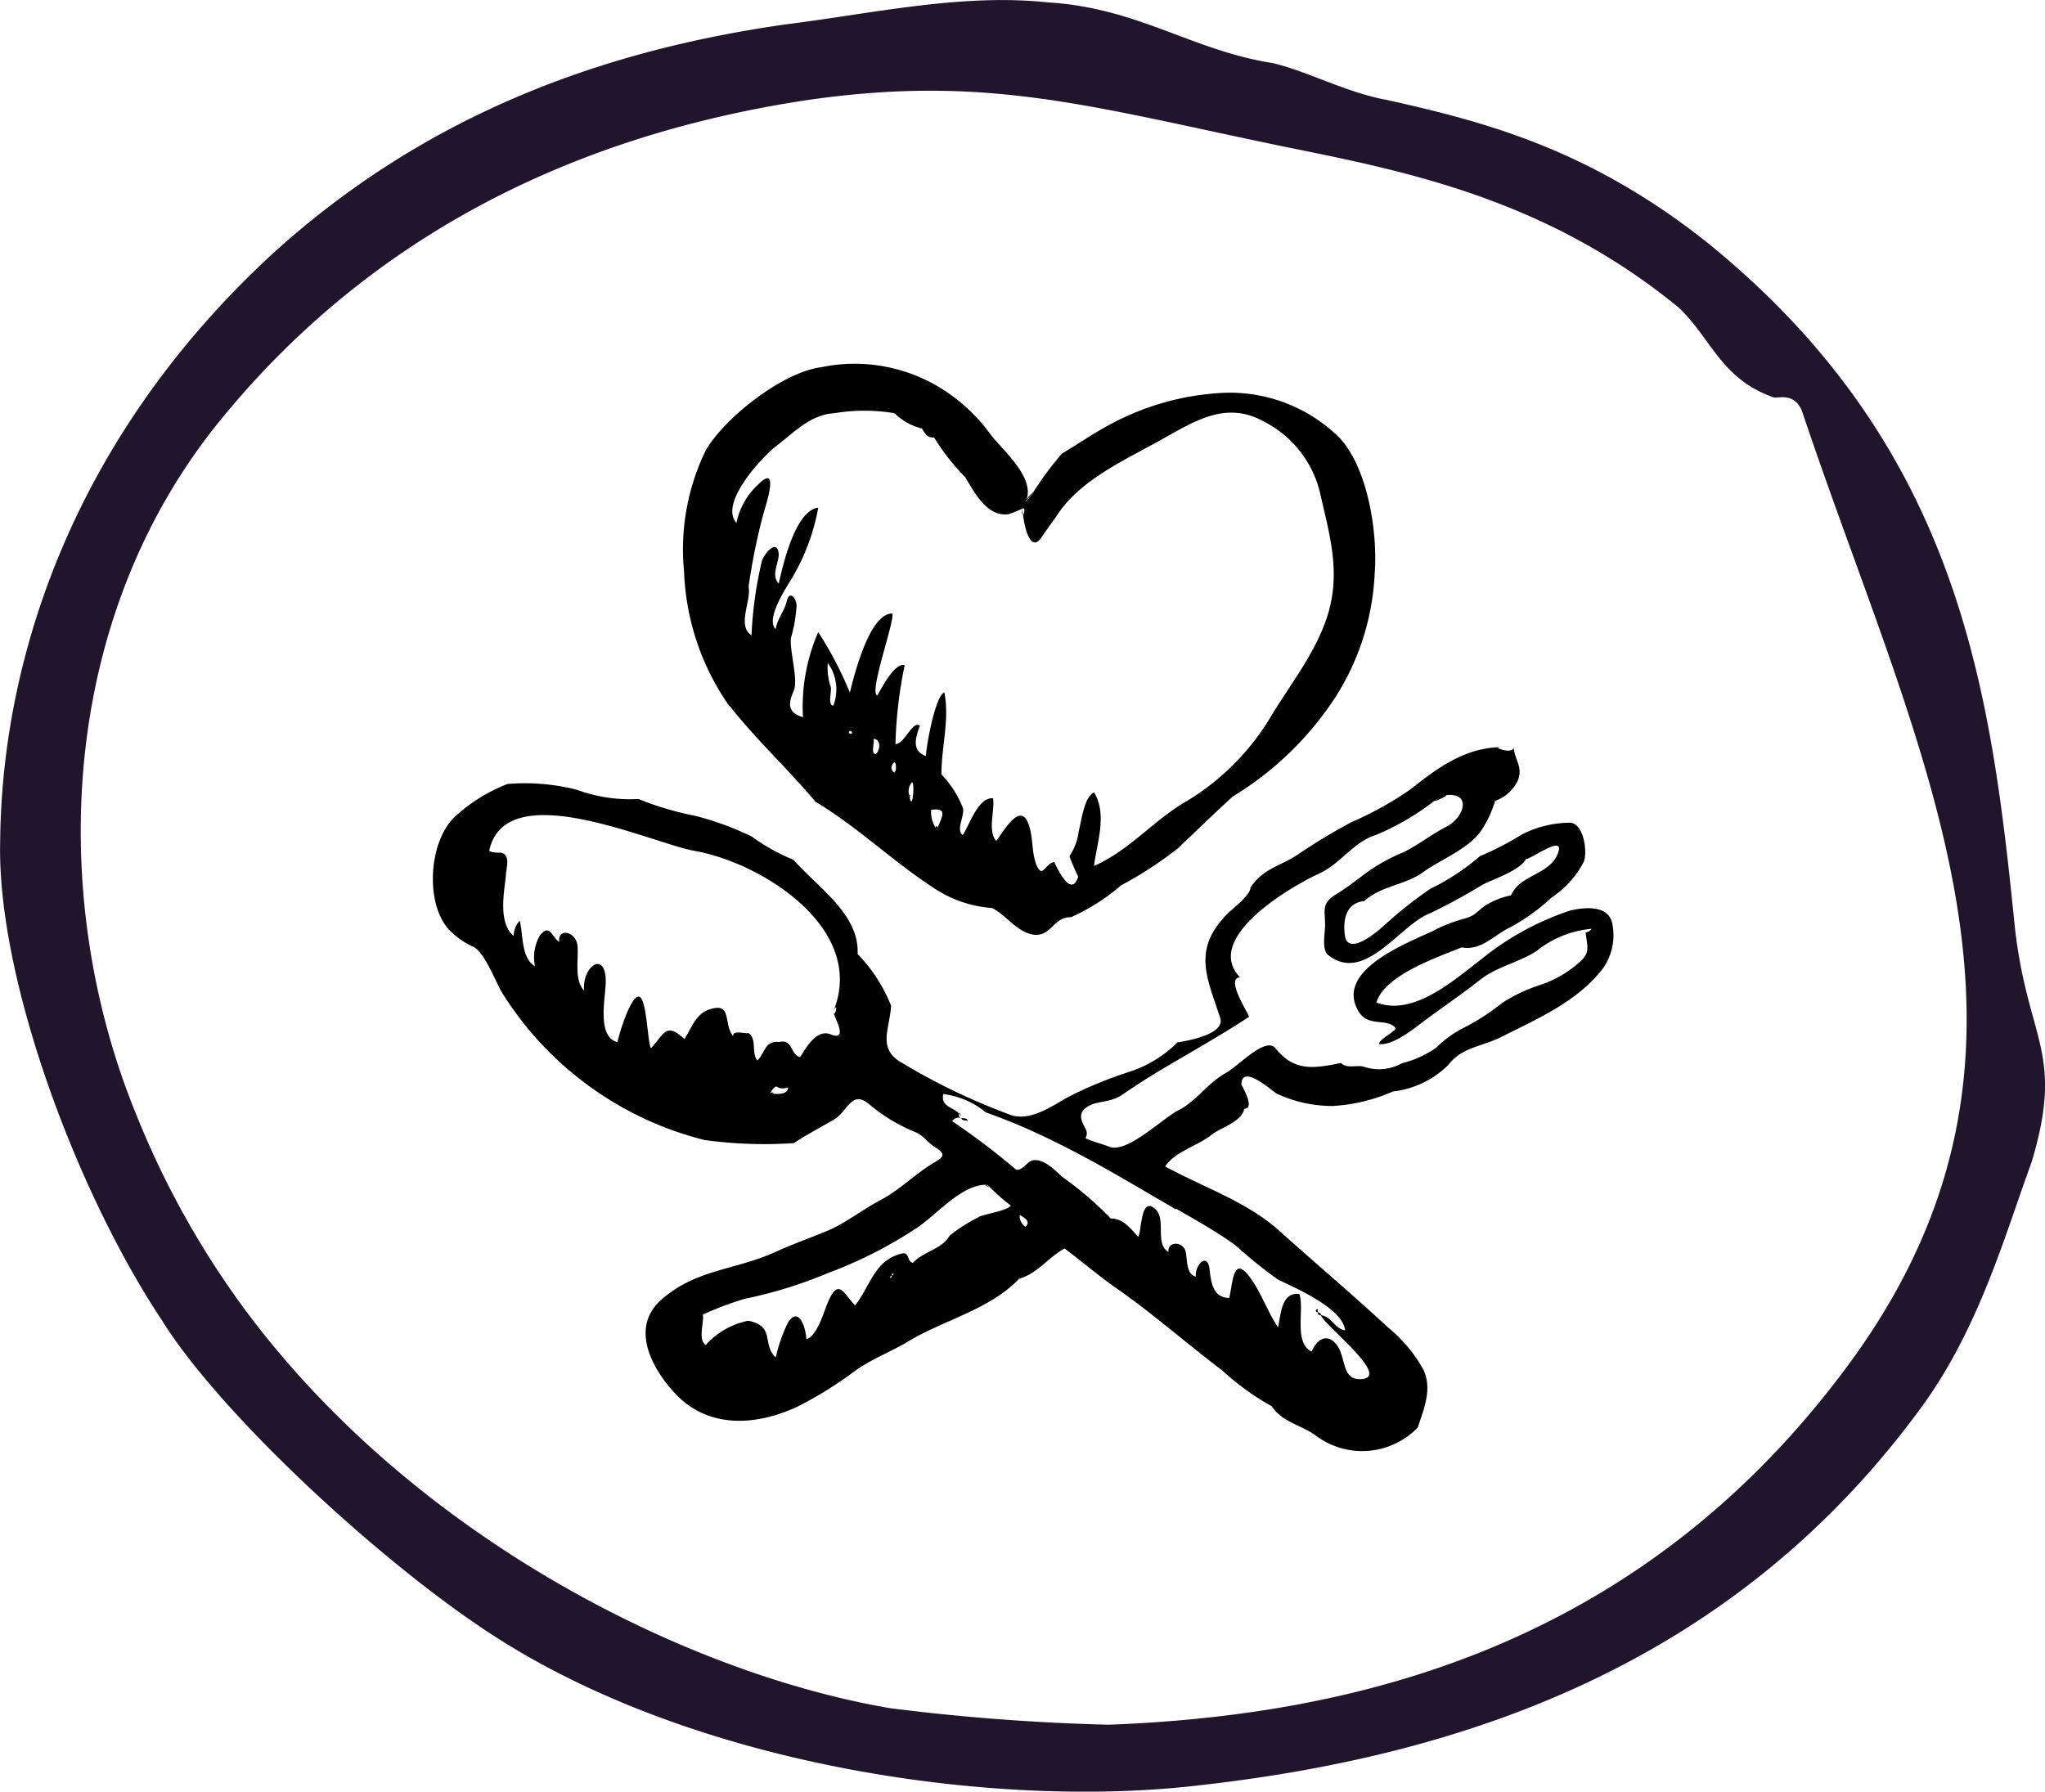 <svg id="Ebene_1" data-name="Ebene 1" xmlns="http://www.w3.org/2000/svg" viewBox="0 0 111.24 97.47"><path id="Pfad_12925" data-name="Pfad 12925" d="M93.4,16.5c13.8,11.2,15.4,24.5,16.7,37.3.7,6.1,2.7,6.7.9,12.7-1.4,3.8-2.8,8.9-5.9,13.2C94.8,93.9,80,98.8,65.7,100.4c-11,1.3-27.5-1-38.6-8.3-6.1-4-14.7-12-17.8-17C4.7,68.2.3,56.5.5,49,.6,38.9,4.6,26.9,15.4,17c8.4-7.6,18-11,27.8-12.4C48,4,52.8,2.9,57.5,3.4c4.9.3,7.8,2.6,12.2,3.3,1.8.4,4,1.6,6.2,2C81.3,9.9,87,11.4,93.4,16.5ZM97,24.9c-2.9-1-3.4-3.2-5.2-4.9-7.2-5.9-14.8-7.4-21.2-8.7-10.7-2.2-16.3-4-26.1-2.6-11.4,1.7-23.1,6.5-32,17.4S3.1,52.2,7.9,63.9a47.84,47.84,0,0,0,5.9,10.6c9.2,12.4,24,19.8,35.1,21.7a116.89,116.89,0,0,0,11.9.9c13.2-.5,28.5-4.1,39.8-19,13.3-17.4,4.3-33.4-2.1-52.5-.4-.9-1.1-.7-1.5-.7Z" transform="translate(-0.49 -3.27)" fill="#21152b" fill-rule="evenodd"/><g id="heart"><path d="M45.67,40.64c.09.28-.1-.4,0,0Zm10.6-10.08a4.74,4.74,0,0,0,.4-.49S56.43,30.24,56.27,30.56Zm-6.3,16h0C50,46.46,50,46.52,50,46.57Zm32-2.66a4.88,4.88,0,0,1,.76,0A3,3,0,0,0,82,43.91ZM53.12,64.25c0-.16-.2-.13-.33-.16C52.8,64.25,53,64.21,53.12,64.25ZM72.17,74.66v-.17C72,74.52,72.07,74.66,72.17,74.66ZM56.11,30.89h0ZM88.19,53.51c-.2-1-1.47-.9-2.3-.7A15.35,15.35,0,0,0,81,55.51c-1.44,1.1-3.65,3.07-5.64,2.3.46-1.5,3.32-2.46,4.64-3,1.06.2,1.74-.66,2.6-1.07a10.88,10.88,0,0,0,2.29-1.64,5.25,5.25,0,0,0,1.75-1.94c.22-.53,0-2.22-.84-2.13a5.81,5.81,0,0,0-2.51.63,16.69,16.69,0,0,1-2.3,1.19,12.39,12.39,0,0,1-2.69,1.77,22.25,22.25,0,0,0-2.52,2c-.47.42-2,1.7-2.14.5-.1-.84.07-1.72,1.06-1.83.95-.85,2.22-.86,3.2-1.57s2.57-1.3,3.22-2.35a6.06,6.06,0,0,0,.7-1.53,2.17,2.17,0,0,0,1.18-1c.4-.78-.11-1.2-.18-1.92,0,.42-1.18,0-.76,0-1.9.05-3.37,1.12-4.84,2.29A18.85,18.85,0,0,1,74,48a32.32,32.32,0,0,0-2.9,1.75c-1,.67-1.85.73-2.59,1.8,0,.44-1,1.17-1.3,1.48-1.84,1.91-1.09,3.37-.35,5.6.29.85-1.5,1.22-2.32,1.35a6.58,6.58,0,0,1-2.68,1.62A22.15,22.15,0,0,0,58.5,63c-.9.53-2.1,1.33-3.13.89a34.43,34.43,0,0,1-6-2.91c-1.12-.77-.47-1.79-.41-3a8.55,8.55,0,0,0-1.82-2.81c.11-2.17-2.21-3.65-3.48-5.12a10.91,10.91,0,0,1-2.28-1.27,16.1,16.1,0,0,0-3.09-1.13,16.72,16.72,0,0,1-3.07-.91,8.43,8.43,0,0,1-3.34-.5,11.4,11.4,0,0,0-3.78-.32,9,9,0,0,0-2.83,1.75c-1.45,1.31-1.67,4.67-.4,6.13a4.28,4.28,0,0,0,1.41,1c.61.36,1.16,1.88,1.53,2.49a18.2,18.2,0,0,0,11,8,23.91,23.91,0,0,0,4.86.17c.71-.47,1.5-.88,2.21-1.3s.93-1.6,1.86-.84a9.39,9.39,0,0,0,2.51,1.53c.44.16.72.6,1.13.85.64.39.37.56-.13.85-1,.6-1.79,1.44-2.85,2s-1.92,1.28-3,1.72-1.78.68-2.73,1.11c-2.19,1-4.36.93-6.25,2.64-1.7,1.55-.4,3.84.91,5.18,1.79,1.79,4.3,1.63,6.51.61A21.16,21.16,0,0,0,47,77.85c.9-.64,1.86-1,2.79-1.54,1.91-1.19,4.56-1.79,6.13-3.47,1-.28,1.6-1.17,2.48-1.65.94.71,1.84,1.48,2.81,2.16,2,1.39,3.81,3,5.77,4.48a14,14,0,0,0,2.68,1.94c.62.9,1.57,1,2.39,1.59a4.2,4.2,0,0,0,5.56-.43c.33-1,.8-2.09.31-3.14A7.93,7.93,0,0,0,76,75.49c-2-1.84-4-3.54-6-5.33-1.73-1.53-4.14-2.34-6.13-3.43.56-.84,1.75-1.1,2.52-1.72.48-.39,1.65-.7,1.78-1.42.64,0-.15-1.26-.15-1.32,0-1.17,1.71.38,1.9.49a7.21,7.21,0,0,0,3.06.68,9.49,9.49,0,0,0,3.28-.79,5.11,5.11,0,0,0,3-1.43c.76-1,1.85-1,2.92-1.55,2-1,4.1-1.92,5.47-3.67A3.12,3.12,0,0,0,88.19,53.51ZM42.36,62.77c.5-.77.23-.11,1-.34C43.33,62.9,42.62,62.76,42.36,62.77Zm3.47-4.46c0,.27.87,1.64-.16,1.23-.77-.3-1.32.72-1.66,1.24-.56-.17-.38-1-1.15-.82-.76-.09-.75.59-1.17,1-.35-.4,0-1.16-.49-1.49-.15.06-.86-.19-.83.17-.56-.66,0-1.94-1.38-1.42-.68.27-.89,1-1.27,1.58-1-.95-1.11-.27-1.82.5-.2-.37-.22-2.75-.66-2.81s-1.1,2.09-1.16,2.48c-1.17-.31-.63-2.48-.64-3.31,0-1.7-1.29-.84-1.18.5-.54-.57-.3-1.68-.35-2.38-.05-.86-1.1-1.05-1-.26-.43-.31-.53-1.06-1.08-.31a2.42,2.42,0,0,0-.24,1.63c-.77-.47-.63-1.73-.83-2.48a1.27,1.27,0,0,0-.33.83c-.85-.71-.52-2.36-.42-3.3,0-.37.28-1.09-.25-1.23-.13,0-.56,0-.66-.1.88-4.17,8.87-.4,11.17,0,3.61.63,9.42,4.22,7.54,8.76C46.13,57.6,45.9,58.74,45.83,58.31ZM49,72.67c0,.2-.24.11,0,0C49,72.47,49.22,72.57,49,72.67Zm4.72-3.18a8.73,8.73,0,0,0-1.57,1c-.44.76-1.43.86-2,1.48-.37-.08-.14-.64-.66-.49a2.27,2.27,0,0,0-1.1.66c-.58.64-.85,1.48-1.39,2.15-.63-.67-.9-1.53-1.48-.16-.21.49-.58,1.84-1.17,2,0-.45-.36-1.9-1-.9a8.28,8.28,0,0,0-.66,1.89c-.78-.73,0-1.68-1.49-2a4.23,4.23,0,0,0-2.32,1.32c-.44-.27-.08-1.24-.16-1.65A16.83,16.83,0,0,1,41,73.93a24.52,24.52,0,0,0,4.6-1.43,23.46,23.46,0,0,0,4.61-2.33c1.18-.72,2.51-2.45,3.95-2.45.15.1.19.14.18.14a9.92,9.92,0,0,0,1.14,1C55.26,69.15,54,69.32,53.7,69.49Zm2.57.54a.72.72,0,0,1-.33-.66C56.23,69.52,56.58,69.74,56.27,70Zm8.18-1c1.09.63,2.21,1.25,3.24,2A25.44,25.44,0,0,0,70,72.88c.94.46,3.53,1.55,3.66,2.77-.58-.1-.74-.77-1.33-.83.29.64,4,3.49,2.11,3.48-1,0-.72-1.3-1.29-1.93s-1.09-.12-1.31.43c-1-.49-.38-2.29-.67-3.13-1-.12-1,1.14-1.16,1.81-.55-.82-.87-1.76-1.44-2.6-1-1.43-1,.06-1.21,1-.93,0-1-.93-1.08-1.61-.14-.9-.81-.13-.74.45-.54-.12-.46-.93-.55-1.34-.13-.59-1-.6-.94,0-.77-.46-.09-1.78-.73-2.35-.81-.7-.72,1.27-.92,1.53-.51-.59-.88-1-1.49-1a18.19,18.19,0,0,0-2.62-2.25c-.4-.36-1-1-1.59-.92-.39.07-.49.53-.93.52a39.27,39.27,0,0,0-3.48-2.64.39.39,0,0,1,.5-.16c-.13,0-.16-.2-.14-.26-.31-.36-1-.36-.85-1.06a4.51,4.51,0,0,1,2.32,1,32.48,32.48,0,0,1,3.65,1.55C60.08,66.46,62.22,67.77,64.45,69.06ZM86.74,54c.13,1,.27,1.14-.57,1.82a6.3,6.3,0,0,1-1.79,1,8.86,8.86,0,0,0-2.16,1,12.32,12.32,0,0,1-2,1.31,6,6,0,0,0-1.62,1.15,5.59,5.59,0,0,1-1.84.83,2.56,2.56,0,0,1-2,.22c-.39-.17-1,.12-1.32-.23-1.4.27-2.51.52-3.56-.79-.54-.68-2,.94-2.72,1.34-1,.56-1.6,1.53-2.53,2s-2.85,2.41-3.82,2c-.42-.17-.87-.26-1.28-.46a.49.49,0,0,0,0-.53c-.25-.46-.41-.84.11-1.18s1.23-.2,1.89-.65,1.5-1,2.27-1.45c1.55-.92,3.13-1.8,4.63-2.79,0-.16-1.31-2.1-.49-2.15-2.06-2.16,2.88-5,4.28-5.63,1.18-.53,1.89-1.74,3.1-2.11a13.8,13.8,0,0,0,3.23-1.89c.06,0,.2-.13.48-.28l-.48.28c-.21.16.74-.25.59-.28,1.42-.16,1,1.2.07,1.69s-1.54,1-2.39,1.42a9.9,9.9,0,0,0-2.1,1.18c-.52.39-1,.77-1.6,1.13-.76.51-.55.8-.55,1.68,0,.39-.2,1.31.17,1.6,2,1.58,3.9-1.66,5.53-2.27a32.56,32.56,0,0,0,2.9-1.58c.63-.31,2-.76,2.33-1.38.32,0,2.22-1.45,1.71-.25-.31.75-1.14,1-1.77,1.41a1.83,1.83,0,0,0-.76.82,4.33,4.33,0,0,0-1.36.53c-.58.4-.52.56-1.25.76a7.83,7.83,0,0,0-1.6.63c-1.35.65-5.42,2.14-4.08,4.39.52.88,1.51.35,2,.89.15.14-.9.62-.89.89.76.11,2-.91,2.58-1.35,1-.73,2-1.42,2.93-2.15s2.07-.92,3.06-1.56a5.54,5.54,0,0,1,3-1.21A.47.47,0,0,1,86.74,54ZM52.65,63.83a.65.65,0,0,1,.14.26C52.72,63.81,52.67,63.78,52.65,63.83ZM72.17,74.66c0,.14.06.15.16.16S72.27,74.67,72.17,74.66Zm-32-33c1.46,1.86,3.17,3.43,4.68,5.23,2.25,1.34,4.17,3.21,6.36,4.64a6.55,6.55,0,0,0,3.25,1.14c.73.38,1.21,1.12,2,1.39,1.18.38,1.27-.93,2.29-.89a11.28,11.28,0,0,0,2.73-1.74,20.2,20.2,0,0,0,3.07-2c1-.94,2-1.92,3-2.83a17.45,17.45,0,0,0,5.58-5.4,13.63,13.63,0,0,0,2.14-6.79c.17-2.21-.41-6.06-2.19-7.58a8.47,8.47,0,0,0-6-2.19,14.4,14.4,0,0,0-6.44,1.85c-.82.45-1.6,1-2.38,1.45a17.55,17.55,0,0,0-1.59,2.15s-.09.17-.4.49c.63-1.25-1.21-2.78-1.88-3.65a9.59,9.59,0,0,0-2.75-2.56,8.94,8.94,0,0,0-6.49-1.12c-2.09.27-5.24,2.74-6.27,4.52a12.32,12.32,0,0,0-1.18,6.59A13.61,13.61,0,0,0,40.16,41.68Zm5.67,0c-.36,0-.09-.79-.16-1a3.31,3.31,0,0,1-.16-1.32A2.45,2.45,0,0,1,45.83,41.63Zm.83,1.48c0-.18.17-.09.17,0S46.66,43.2,46.66,43.11Zm1.49,1.16c-.35,0-.07-.59-.16-.83C48.41,43.46,48.38,44.06,48.15,44.27Zm1,1c-.1,0-.21-.23-.17-.33C49.23,44.35,49.3,45.23,49.15,45.26Zm.91,1.6a.32.32,0,0,1-.08-.28c0,.08,0,0,0,0a.7.7,0,0,1,.11-.79C50.23,45.81,50.17,46.88,50.06,46.86Zm1.41,1.54c.08-.29-.15-.26-.08-.11a1.62,1.62,0,0,1-.26-1C52.18,47.17,51.61,47.87,51.47,48.4ZM42.7,27.55c1-.77,1.87-1.72,3.17-1.8a10,10,0,0,1,3.28,0,3.15,3.15,0,0,0,1.49.83c.16.27.29.52.66.49A12.34,12.34,0,0,0,53,29.24c.49.82,1.21,2.19,2.37,2a7.22,7.22,0,0,0,.77-.32h0c.11,0,.09,0,0,0,.13,0,.06.3,0,.36.08.72.42,2.08,1,1.23.34-.51.66-.92,1-1.43,1.29-1.79,3.63-2.83,5.54-3.9s3.56-2.12,5.63-.94a5.87,5.87,0,0,1,3,3.91c.53,2.32,1.15,4.37.34,6.77-.68,2-2,3.61-3.07,5.4A13.39,13.39,0,0,1,65,46.88c-1.74,1-3.08,2.66-5,3.5.15-1.23.74-2.82,0-4-.54.24-.69,1.59-.83,2.1a3.11,3.11,0,0,1-.5,1.36c0,.1.46,1.13.47,1.12-.39,1.25-1.19-.57-1.3-.79-.53.07-.64,1-1,.08-.22-.64-.16-1.28-.33-1.91-.43-1.68-1.41.15-1.83.68-.48-.56-.07-1.65-.17-2.32-.82-.08-1.3,1.5-1.65,2-.4-.27.14-1.09,0-1.49a5.5,5.5,0,0,0-1.16-1.81c0-1.5.45-3,.16-4.46-.5.17-1,3-1,3.46-.8-.28-.57-1-.33-1.65-.41-.31-.83,1-1.33,1a23.91,23.91,0,0,1,.5-4.29c-.55-.16-1.27,1.28-1.49,1.65-.46-.18.89-3.84.83-4.46-1.25-.05-2.1,3.4-2.32,4.3A20,20,0,0,0,45,37.66a10.12,10.12,0,0,0-.83,4.63c-.94-.28-.75-.86-.5-1.45s-.22-2.08-.16-2.85a7.94,7.94,0,0,0,.31-1.74c0-.45-.39-.88-.53-.29s-.51.95-.61,1.54c-.56-.57.59-2.28.91-2.81A11.53,11.53,0,0,0,45,30.89c-1.26.15-1.93,3.16-2.15,4.13-.43-.45,0-1.1,0-1.6-.08-.9-.8,0-.91.35a21.24,21.24,0,0,0-.57,4.06c-.81-.5,0-1.9-.16-2.64a33.13,33.13,0,0,1,.8-3.94c.14-.51.92-2.83-.29-1.61a3.87,3.87,0,0,0-1.17,2.08C39.58,30.63,42,28.08,42.7,27.55Zm13.42,3.7a2.74,2.74,0,0,1,0-.35h0C56.06,31.22,56.09,31.29,56.12,31.25ZM54.3,67.86l-.18-.14C54,67.72,54.27,67.87,54.3,67.86ZM42.36,62.77c.44,0,.09-.14,0,0Z" transform="translate(-0.49 -3.27)" fill-rule="evenodd"/></g></svg>